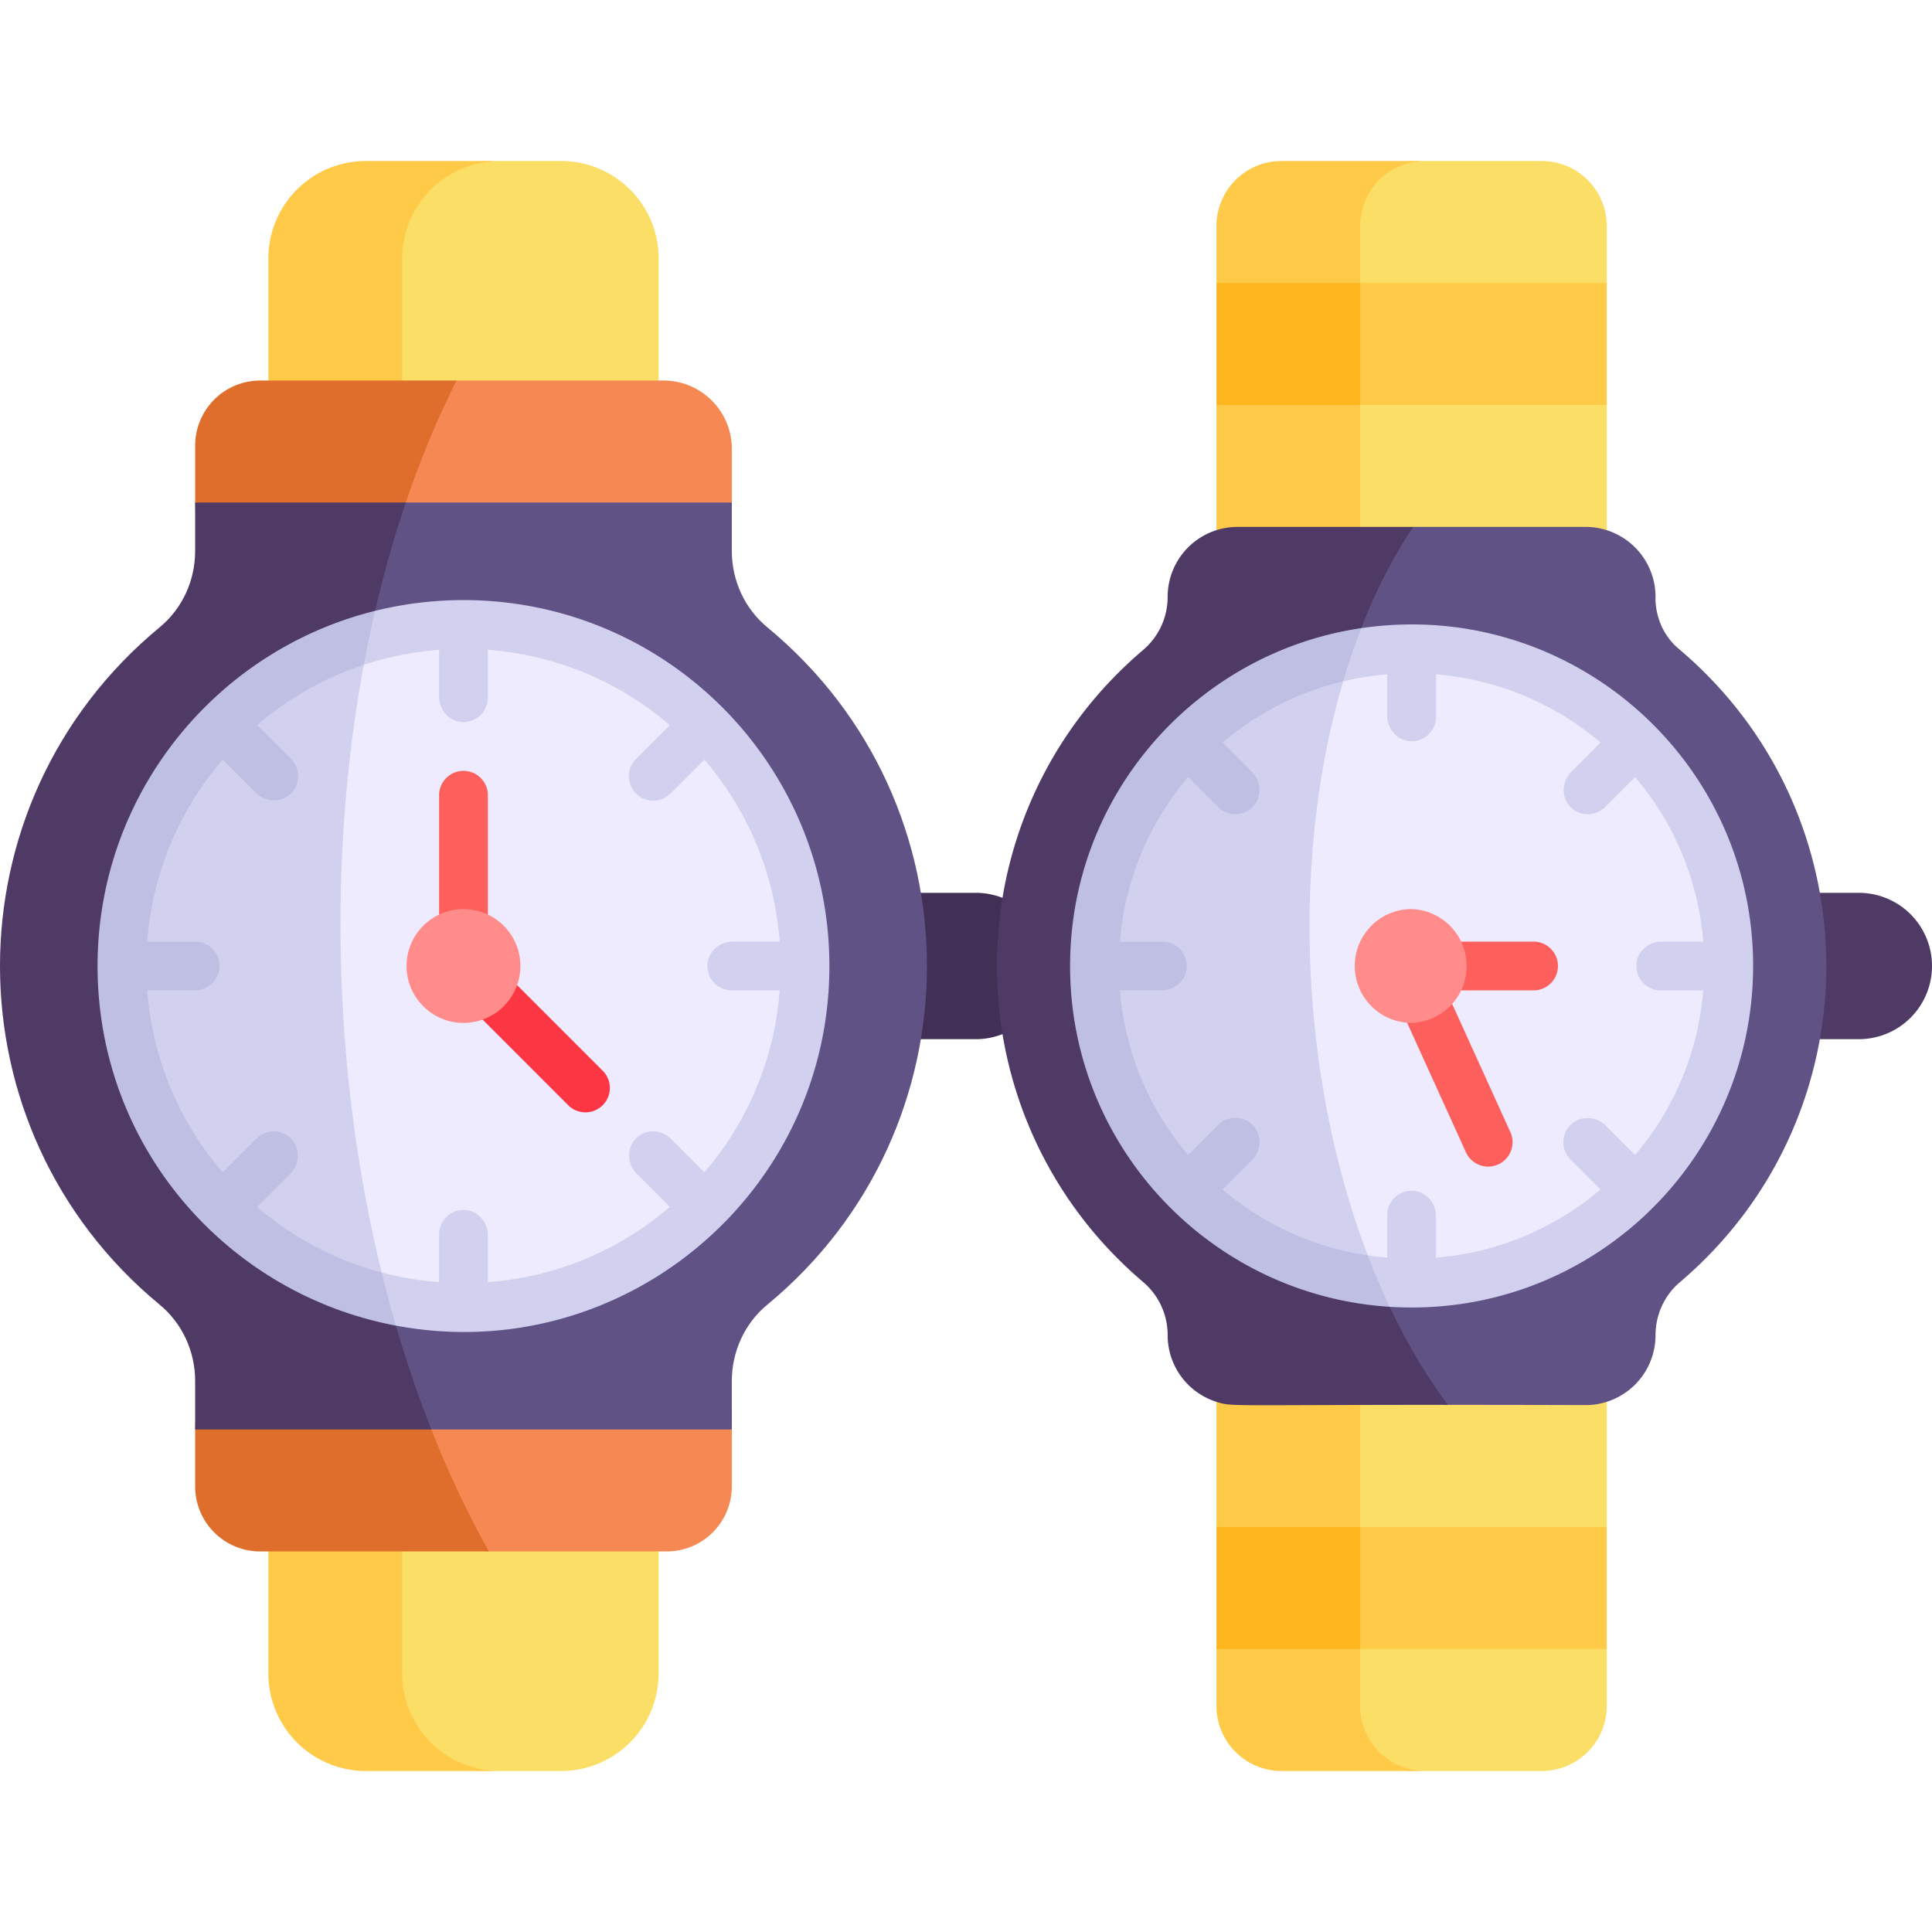 <svg xmlns="http://www.w3.org/2000/svg" fill-rule="evenodd" stroke-linejoin="round" stroke-miterlimit="2" clip-rule="evenodd" viewBox="0 0 120 120"><g fill-rule="nonzero"><g><path fill="#412f55" d="M65.152 60a4.545 4.545 0 0 1-4.546 4.545h-3.408c-5.355 0-5.355-9.09 0-9.09h3.408A4.544 4.544 0 0 1 65.152 60z"/><path fill="#fade65" d="M40.91 103.94V16.06A6.06 6.06 0 0 0 34.848 10h-3.81c-8.312 0-9.66 2.713-9.66 6.06v87.88c0 3.347 0 6.06 9.66 6.06h3.81a6.06 6.06 0 0 0 6.06-6.06z"/><path fill="#ffca47" d="M24.979 103.94V16.06a6.06 6.06 0 0 1 6.06-6.06h-8.312a6.06 6.06 0 0 0-6.06 6.06v87.88a6.06 6.06 0 0 0 6.06 6.06h8.312a6.06 6.06 0 0 1-6.06-6.06z"/><path fill="#f68953" d="M45.455 92.323v-3.535c0-5.959-11.6-8.402-21.113-7.33-7.675 1.934-5.776 13.795 6.021 14.905h11.051a4.04 4.04 0 0 0 4.04-4.04z"/><path fill="#df6d2b" d="M12.121 88.788v3.535a4.04 4.04 0 0 0 4.04 4.04h14.203c-2.436-4.347-4.482-9.376-6.022-14.905-6.614.744-12.22 3.187-12.22 7.33z"/><path fill="#f68953" d="M45.455 31.212v-3.333a4.242 4.242 0 0 0-4.243-4.243H28.36c-10.682 1.717-12.964 10.505-5.166 14.758 9.7 1.413 22.262-.981 22.262-7.182z"/><path fill="#df6d2b" d="M16.162 23.636a4.04 4.04 0 0 0-4.04 4.04v3.536c0 3.9 4.97 6.294 11.07 7.182 1.234-5.46 2.988-10.442 5.167-14.758z"/><path fill="#615285" d="M45.455 85.772c0-1.825.794-3.57 2.2-4.732 13.215-10.907 13.24-31.152 0-42.08-1.406-1.162-2.2-2.908-2.2-4.732v-3.016H25.203C9.85 34.949 8.99 84.04 26.79 88.788h18.666z"/><path fill="#4e3a65" d="M25.203 31.212H12.121v3.016c0 1.824-.794 3.57-2.2 4.731-13.23 10.923-13.227 31.16 0 42.081 1.406 1.162 2.2 2.907 2.2 4.732v3.016H26.79c-6.854-17.382-7.564-39.951-1.586-57.576z"/><path fill="#edebfd" d="M50 60c0-14.1-13.523-24.277-27.07-20.392C7.575 49.394 9.847 75 24.131 80.698 37.446 83.68 50 73.54 50 60z"/><path fill="#d1d1ef" d="M22.93 39.608C14.061 42.15 7.575 50.317 7.575 60c0 10.118 7.08 18.577 16.556 20.698-3.46-12.904-3.98-27.797-1.203-41.09z"/><path fill="#d1d1ef" d="M51.515 60c0-12.548-10.167-22.727-22.727-22.727-1.894 0-3.734.233-5.493.67-2.788 1.53-3.031 2.65-.7 3.35a19.647 19.647 0 0 1 4.678-.933v2.914c0 .811.612 1.523 1.421 1.571a1.515 1.515 0 0 0 1.61-1.512V40.36a19.526 19.526 0 0 1 11.3 4.68l-2.102 2.103c-.957.957-.266 2.586 1.072 2.586a1.51 1.51 0 0 0 1.071-.444l2.102-2.102a19.527 19.527 0 0 1 4.68 11.302h-2.913c-.811 0-1.523.612-1.572 1.421a1.515 1.515 0 0 0 1.513 1.609h2.973a19.527 19.527 0 0 1-4.68 11.301l-2.102-2.102a1.515 1.515 0 0 0-2.176.034c-.569.604-.509 1.568.078 2.154l2.057 2.057a19.528 19.528 0 0 1-11.301 4.68v-2.913c0-.811-.612-1.523-1.422-1.572a1.515 1.515 0 0 0-1.609 1.513v2.972a19.706 19.706 0 0 1-3.565-.604c-2.303 1.12-2.002 2.22.885 3.301C38.585 84.963 51.515 74.223 51.515 60z"/><path fill="#bfbfe4" d="m15.971 74.96 2.058-2.058c.586-.586.646-1.55.077-2.154a1.515 1.515 0 0 0-2.175-.034l-2.102 2.102a19.526 19.526 0 0 1-4.68-11.3h2.913c.811 0 1.523-.613 1.571-1.422a1.515 1.515 0 0 0-1.512-1.61H9.148a19.527 19.527 0 0 1 4.68-11.3l2.058 2.057c.586.586 1.55.646 2.154.077a1.515 1.515 0 0 0 .033-2.175l-2.102-2.102a19.555 19.555 0 0 1 6.624-3.747 78.51 78.51 0 0 1 .7-3.352C13.398 40.398 6.06 49.336 6.06 60c0 11.267 8.104 20.38 18.531 22.336a80.867 80.867 0 0 1-.885-3.301 19.528 19.528 0 0 1-7.736-4.076z"/><path fill="#fd3644" d="m35.292 68.647-5.434-5.434a1.515 1.515 0 0 1 2.143-2.143l5.434 5.434a1.515 1.515 0 0 1-2.143 2.143z"/><path fill="#fd5f5c" d="M28.788 58.485a1.515 1.515 0 0 1-1.515-1.516v-7.575a1.515 1.515 0 0 1 3.03 0v7.575c0 .837-.678 1.516-1.515 1.516z"/><path fill="#ff8c8a" d="M28.788 63.535c-1.95 0-3.535-1.586-3.535-3.535s1.586-3.535 3.535-3.535S32.323 58.05 32.323 60a3.536 3.536 0 0 1-3.535 3.535z"/></g><g><path fill="#ffca47" d="M99.798 17.576v7.576c-1.014 3.476-8.814 4.88-15.32 4.213-6.347-1.991-7.685-12.648 0-15.075 6.474-.515 14.225.594 15.32 3.286z"/><path fill="#ffb51e" d="M75.556 25.152v-7.576c.754-1.847 4.546-2.938 8.923-3.286v15.075c-4.41-.453-8.223-1.857-8.923-4.213z"/><path fill="#fade65" d="M99.798 36.818h-15.32c-4.085 0-4.085-11.666 0-11.666h15.32z"/><path fill="#ffca47" d="M75.556 25.152h8.923v11.666h-8.923z"/><path fill="#fade65" d="M99.798 14.04v3.536h-15.32l-3.569-1.44V14.04c0-2.232 1.288-4.04 7.61-4.04h7.239a4.04 4.04 0 0 1 4.04 4.04z"/><path fill="#ffca47" d="M84.479 14.04v3.536h-8.923V14.04a4.04 4.04 0 0 1 4.04-4.04h8.923a4.04 4.04 0 0 0-4.04 4.04zM99.798 102.424v-7.576c-1.014-3.477-8.814-4.88-15.32-4.213-6.347 1.991-7.685 12.648 0 15.075 6.474.515 14.225-.594 15.32-3.286z"/><path fill="#ffb51e" d="M75.556 94.848v7.576c.754 1.847 4.546 2.938 8.923 3.286V90.635c-4.41.453-8.223 1.857-8.923 4.213z"/><path fill="#fade65" d="M99.798 83.182h-15.32c-4.085 0-4.085 11.666 0 11.666h15.32z"/><path fill="#ffca47" d="M75.556 83.182h8.923v11.666h-8.923z"/><path fill="#fade65" d="M99.798 105.96v-3.536h-15.32l-3.569 1.44v2.095c0 2.233 1.288 4.04 7.61 4.04h7.239a4.04 4.04 0 0 0 4.04-4.04z"/><path fill="#ffca47" d="M84.479 105.96v-3.536h-8.923v3.535a4.04 4.04 0 0 0 4.04 4.04h8.923a4.04 4.04 0 0 1-4.04-4.04z"/><path fill="#4e3a65" d="M120 60a4.546 4.546 0 0 1-4.546 4.545h-2.422c-5.054 0-5.052-9.092.002-9.09h2.42A4.544 4.544 0 0 1 120 60z"/><path fill="#615285" d="M102.828 82.931c0-1.274.558-2.485 1.511-3.29 12.154-10.324 12.123-29.06-.068-39.34-1.578-1.33-1.447-3.24-1.443-3.22a4.344 4.344 0 0 0-4.341-4.354H87.77c-18.877 4.09-17.68 52.525 2.157 54.531 2.398 0 5.222.004 8.56.014a4.34 4.34 0 0 0 4.341-4.34z"/><path fill="#4e3a65" d="M87.77 32.727H76.867a4.34 4.34 0 0 0-4.342 4.342 4.316 4.316 0 0 1-1.51 3.29c-12.132 10.301-12.122 28.986 0 39.281a4.315 4.315 0 0 1 1.51 3.291 4.34 4.34 0 0 0 3.03 4.14v.001c.977.307.63.185 14.372.186C79.4 73.06 78.401 46.783 87.77 32.728z"/><path fill="#edebfd" d="M107.374 60c0-12.389-11.285-21.666-23.42-19.344-12.13 7.655-11.754 33.271 1.653 38.932 11.66 1.219 21.767-7.91 21.767-19.588z"/><path fill="#d1d1ef" d="M83.954 40.656C74.854 42.396 67.98 50.397 67.98 60c0 10.181 7.724 18.554 17.627 19.589-4.923-11.54-5.744-26.918-1.653-38.933z"/><path fill="#d1d1ef" d="M84.555 39.015c-2.335.772-3.487 1.76-1.128 3.305.893-.212 1.807-.36 2.735-.435v2.58c0 .81.611 1.522 1.421 1.57a1.515 1.515 0 0 0 1.609-1.512v-2.638a18.001 18.001 0 0 1 10.222 4.235l-1.82 1.82c-.603.603-.637 1.625-.018 2.214a1.515 1.515 0 0 0 2.115-.026l1.866-1.866a18.001 18.001 0 0 1 4.235 10.223h-2.58c-.811 0-1.523.612-1.571 1.422a1.515 1.515 0 0 0 1.512 1.608h2.639a18.003 18.003 0 0 1-4.235 10.223l-1.82-1.821c-.588-.587-1.551-.646-2.155-.077a1.515 1.515 0 0 0-.033 2.175l1.865 1.866a18.003 18.003 0 0 1-10.222 4.234v-2.579c0-.81-.612-1.522-1.422-1.571a1.515 1.515 0 0 0-1.608 1.512v2.638a18.176 18.176 0 0 1-1.207-.142c-2.12 1.213-.994 2.251 1.364 3.195 12.361.776 22.57-9.04 22.57-21.168 0-12.913-11.455-22.873-24.334-20.985z"/><path fill="#bfbfe4" d="m75.939 73.88 1.82-1.82c.587-.587.647-1.55.078-2.154a1.515 1.515 0 0 0-2.175-.034l-1.866 1.866a18.002 18.002 0 0 1-4.235-10.223h2.58c.81 0 1.523-.612 1.571-1.421a1.515 1.515 0 0 0-1.512-1.61h-2.639a18 18 0 0 1 4.235-10.222l1.866 1.866c.58.58 1.52.593 2.115.026.619-.589.586-1.61-.018-2.215l-1.82-1.82a17.994 17.994 0 0 1 7.488-3.799 41.879 41.879 0 0 1 1.128-3.305C74.427 40.499 66.465 49.25 66.465 60c0 11.284 8.802 20.474 19.854 21.168a45.107 45.107 0 0 1-1.364-3.195 17.99 17.99 0 0 1-9.016-4.093z"/><path fill="#fd5f5c" d="M95.252 58.485h-4.545a1.515 1.515 0 0 0 0 3.03h4.545a1.515 1.515 0 0 0 0-3.03zM90.218 62.404a1.516 1.516 0 0 0-2.76 1.253l3.593 7.913a1.515 1.515 0 1 0 2.76-1.253z"/><path fill="#ff8c8a" d="M87.677 56.465a3.537 3.537 0 0 1 0 7.07 3.537 3.537 0 0 1-2.5-6.033h.001a3.519 3.519 0 0 1 2.499-1.037z"/></g></g></svg>